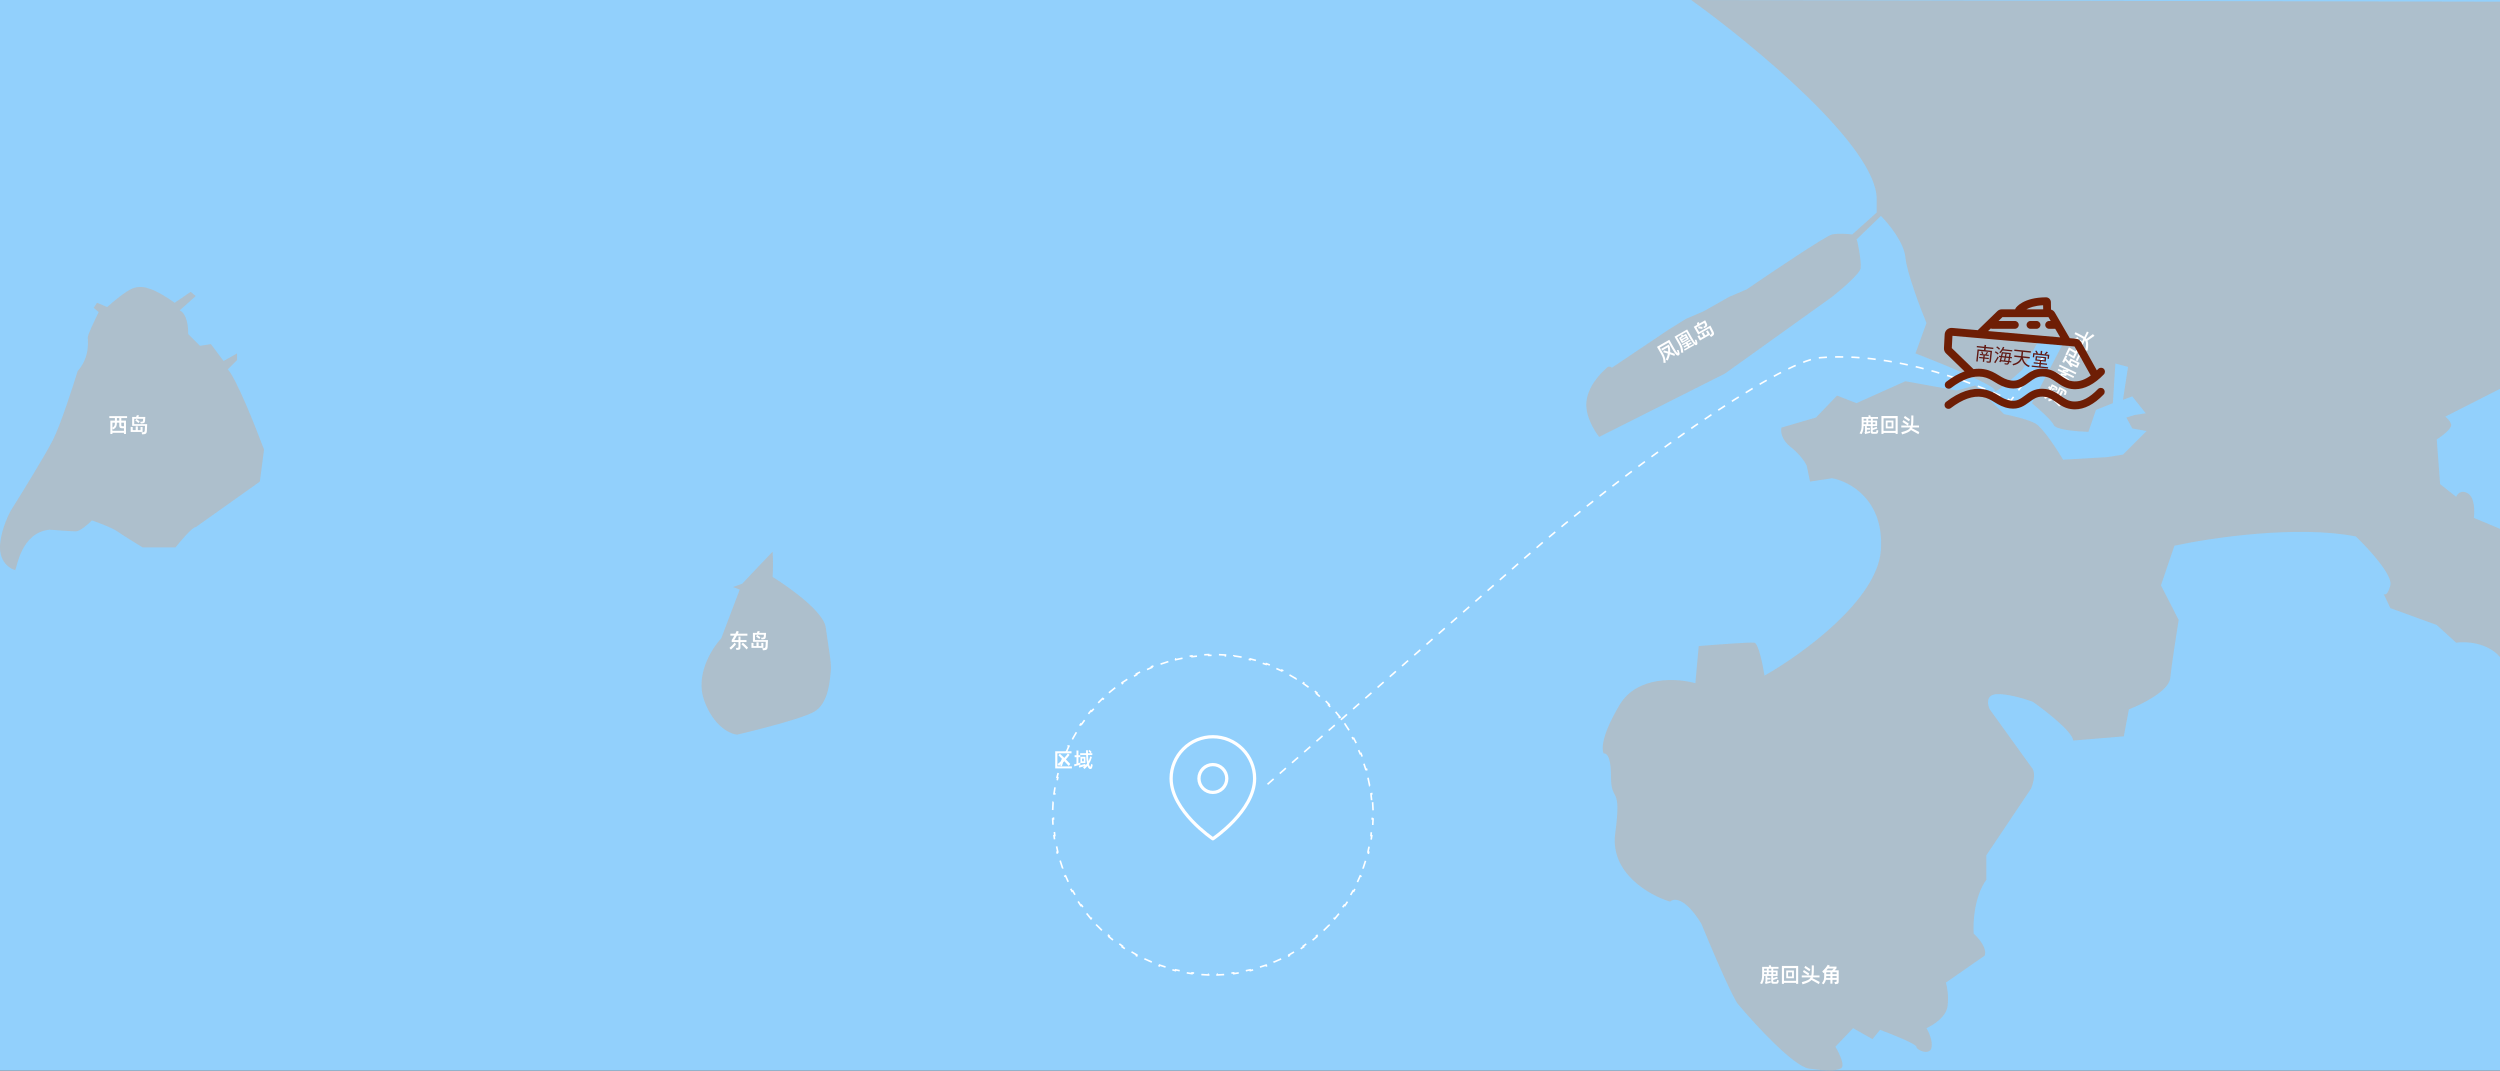 <svg width="1919" height="822" viewBox="0 0 1919 822" fill="none" xmlns="http://www.w3.org/2000/svg">
    <rect x="0" y="0" width="1919" height="822" fill="#808080" stroke="none"/>
    <style type="text/css">
        <![CDATA[
            .jh_boat {
	            animation-name: jh_road;
	            animation-duration: 16s;
	            animation-iteration-count: infinite;
	            animation-timing-function: linear;
	            offset-path: path('M1568.01 274.56L1543.47 307.535C1542.88 306.927 1466.42 268.682 1397.15 274.56C1365.29 277.263 1247.32 360.729 1169.9 428.709C1126.52 466.794 969.195 605.343 969.195 605.343');
            }

            @keyframes jh_road {
                0% {
                    offset-distance: 0%;
                    transform: scale(-1, -1)translate(-1553.82px, -287.46px);
                }

                50% {
                    offset-distance: 100%;
                    transform: scale(-1, -1)translate(-1553.82px, -287.46px);
                }

                50.01% {
                    offset-distance: 100%;
                    transform: scale(1, -1)translate(-1553.82px, -287.46px);
                }

                100% {
                    offset-distance: 0%;
                    transform: scale(1, -1)translate(-1553.82px, -287.46px);
                }
            }
        ]]>
    </style>
    <rect width="1919" height="821.745" fill="#92D0FC" />
    <path
        d="M1440.55 152.792C1440.55 112.393 1345.6 34.098 1298.12 0L1440.55 0.297L1518.89 0.46L1531.84 0.487L1919 1.295V161.209V298.463L1876.92 319.828C1878 320.475 1880.41 322.547 1881.45 325.655C1882.49 328.763 1874.54 334.719 1870.44 337.309L1873.03 371.622L1885.33 381.333C1886.2 379.175 1889.22 375.636 1894.4 378.744C1899.58 381.851 1899.58 392.556 1898.93 397.519L1919 405.936V504.344C1909.16 492.95 1892.46 492.259 1885.33 493.338L1870.44 479.742L1834.84 466.794L1829.66 455.787C1830.52 456.866 1832.76 457.082 1834.84 449.313C1836.91 441.544 1818 421.042 1808.29 411.762C1763.23 402.957 1696.72 412.841 1669.09 418.884L1658.74 449.313L1672.33 475.858C1670.6 486.648 1666.89 510.689 1665.86 520.53C1664.82 530.371 1644.28 540.6 1634.13 544.485L1630.25 565.202L1591.4 568.439C1590.89 561.706 1570.47 545.779 1560.33 538.658C1554.5 536.5 1540.77 532.313 1532.49 532.831C1524.2 533.349 1525.58 540.816 1527.31 544.485L1559.03 588.51C1564.21 593.689 1559.03 605.343 1559.03 605.343L1524.72 656.489V675.265C1515.4 688.213 1514.36 708.283 1515.01 716.7C1518.68 719.937 1525.5 727.835 1523.42 733.533L1493.64 754.25C1494.51 756.84 1495.97 764.091 1494.94 772.378C1493.9 780.665 1483.71 787.053 1478.75 789.211C1480.48 792.017 1483.67 798.923 1482.64 804.102C1481.34 810.576 1470.98 806.044 1470.98 803.455C1470.98 801.383 1452.42 793.959 1443.14 790.506L1437.32 797.628L1422.43 789.211L1408.83 803.455C1411.85 808.418 1416.86 818.734 1412.71 820.288C1407.53 822.23 1403.65 822.23 1388.76 820.288C1377.03 818.757 1348 787.303 1334.34 771.062C1334.2 770.955 1334 770.717 1333.73 770.326C1331.31 766.865 1323.44 751.418 1305.89 708.931C1293.46 688.731 1284.74 689.292 1281.93 692.098C1266.18 687.35 1235.71 670.215 1239.85 639.656C1245.03 601.458 1236.61 616.996 1236.61 596.279C1236.61 575.561 1230.79 578.798 1230.79 578.151C1230.79 577.503 1226.26 569.734 1243.09 541.247C1256.55 518.458 1287.54 520.53 1301.36 524.414L1303.95 495.928C1316.89 494.849 1343.57 492.82 1346.68 493.338C1349.78 493.856 1353.15 510.387 1354.45 518.588C1383.15 502.402 1441.2 460.449 1443.79 422.121C1446.38 383.794 1419.84 369.464 1406.24 367.09L1389.41 369.68L1386.82 357.379C1385.74 355.005 1381.77 348.833 1374.52 343.135C1367.26 337.438 1366.75 330.834 1367.39 328.245L1393.94 320.475L1410.12 303.642L1425.01 309.469L1462.57 292.636L1502.06 299.758L1516.3 295.873L1538.31 317.886C1543.93 318.965 1556.57 321.9 1562.27 325.007C1567.97 328.115 1578.89 344.862 1583.63 352.847L1617.3 350.904L1629.6 348.962L1647.73 330.834L1636.72 328.892L1632.19 320.475L1638.67 318.533L1647.08 317.238L1636.72 304.29L1629.6 306.88L1633.49 281.63L1623.77 279.04L1621.83 309.469L1608.88 314.649L1603.06 331.482C1594.86 331.266 1578.07 329.928 1576.51 326.302C1574.96 322.677 1564.64 313.57 1559.68 309.469L1582.99 264.797L1565.51 260.265L1552.56 283.572C1545 290.478 1530.16 303.383 1531.19 299.758C1532.23 296.132 1491.05 279.256 1470.33 271.271L1478.75 247.964C1473.79 235.879 1463.6 208.859 1462.57 197.465C1461.53 186.07 1449.62 171.568 1443.79 165.741C1437.62 171.705 1425.69 183.235 1425.03 183.858C1425.71 183.456 1428.9 200.737 1428.25 205.881C1427.73 210.025 1413.36 222.283 1406.24 227.894L1323.98 286.809L1227.55 335.366C1223.67 330.618 1216.28 318.404 1217.84 307.527C1219.78 293.931 1231.43 284.22 1233.38 282.277C1234.93 280.724 1236.61 281.63 1237.26 282.277L1280.64 253.143L1294.2 244.727L1307.8 238.9L1327.22 227.894L1340.85 222.067C1360.7 208.471 1401.58 181.02 1406.24 179.984C1410.9 178.948 1418.54 179.553 1421.78 179.984L1440.55 163.151V159.914V152.792Z"
        fill="#B8B8B8" fill-opacity="0.7" />
    <path
        d="M593.073 442.839C593.289 439.386 593.591 430.667 593.073 423.416L580.125 437.012L569.766 448.018L562.644 450.608L567.824 452.55L553.58 490.101C546.243 497.87 533.381 518.329 540.632 538.01C547.883 557.692 560.486 563.476 565.882 563.907C565.882 563.907 613.144 552.901 624.797 546.427C636.451 539.953 637.098 520.53 637.746 514.703C638.393 508.876 635.804 496.575 633.861 481.684C631.919 466.794 593.073 442.839 593.073 442.839Z"
        fill="#B8B8B8" fill-opacity="0.7" />
    <path
        d="M38.23 406.583C16.218 408.525 12.98 435.717 11.686 437.659C8.233 436.796 0.55 432.351 0.032 421.474C-0.486 410.597 5.427 397.087 8.448 391.692C16.865 378.312 35.122 348.703 40.82 337.309C46.517 325.914 55.711 297.6 59.595 284.867C69.306 273.861 67.364 261.56 67.364 258.97C67.364 256.898 72.975 245.158 75.781 239.547L71.896 236.31L74.486 232.426L82.255 235.663C86.571 231.778 96.498 223.491 101.678 221.419C106.857 219.348 112.036 220.556 113.979 221.419C120.194 222.973 129.949 229.404 134.049 232.426L146.35 224.009L150.235 227.246L137.933 238.252C143.631 240.842 144.624 251.417 144.408 256.38L153.472 265.444L161.888 264.15L171.6 277.098L181.958 271.271V276.451L174.837 283.572C181.052 289.788 195.986 327.166 202.676 345.078L199.439 369.68L150.235 404.641C148.163 404.123 139.013 414.784 134.696 420.179H109.447C104.483 417.158 93.65 410.468 90.024 407.878C86.398 405.288 75.565 401.188 70.601 399.461C67.796 402.267 61.408 407.878 58.3 407.878C55.193 407.878 43.625 407.015 38.23 406.583Z"
        fill="#B8B8B8" fill-opacity="0.7" />
    <path
        d="M97.559 320.912V319.408H83.927V320.912H88.199V322.864H84.727V333.12H86.295V332.224H95.159V333.136H96.695V322.864H93.111V320.912H97.559ZM91.543 322.864H89.735V320.912H91.543V322.864ZM88.199 324.416C88.199 326.4 87.991 327.168 86.295 328.32V324.416H88.199ZM86.295 330.688V328.736L87.063 329.6C89.191 328.272 89.735 327.04 89.735 324.416H91.543V326.704C91.543 328.224 92.119 328.736 93.591 328.736H95.159V330.688H86.295ZM95.159 324.416V327.184H94.119C93.287 327.184 93.111 327.008 93.111 326.192V324.416H95.159ZM103.037 325.584V321.488H109.869C109.869 321.792 109.789 322.624 109.741 322.912C109.693 323.408 109.565 323.68 108.637 323.728L107.629 323.792L108.077 325.072L109.069 324.992C110.685 324.864 111.181 324.576 111.357 322.96C111.405 322.448 111.533 320.56 111.533 320.048H106.253C106.429 319.6 106.589 319.12 106.701 318.848L105.053 318.672C104.941 319.008 104.717 319.552 104.509 320.048H101.437V326.912H111.293C111.293 327.344 111.117 329.92 111.117 330.384C111.037 331.28 110.781 331.696 109.613 331.776L108.637 331.856L109.101 333.424L110.381 333.328C112.029 333.2 112.605 332.624 112.733 330.896C112.733 330.496 112.973 325.856 112.973 325.584H103.037ZM107.213 323.488C106.445 322.848 105.421 322.032 104.733 321.568L103.821 322.736C104.509 323.2 105.597 324.112 106.365 324.752L107.213 323.488ZM109.453 327.776L107.885 327.712V330.16H105.821V327.344L104.157 327.28V330.16H101.885V327.776L100.301 327.712V331.568H109.453V327.776Z"
        fill="white" />
    <path
        d="M573.007 492.83V491.294H568.383V488.638L566.847 488.574V491.294H563.647C564.079 490.75 564.879 489.342 565.647 487.918H573.711V486.398H566.415C566.719 485.774 566.959 485.246 567.103 484.862L565.487 484.222C565.247 484.782 564.911 485.55 564.479 486.398H560.639V487.918H563.695C562.991 489.214 562.239 490.478 561.663 491.262V492.83H566.847V496.478C566.847 497.102 566.703 497.262 565.855 497.31L564.847 497.374L565.311 498.942L566.255 498.862C567.839 498.734 568.383 498.43 568.383 496.878V492.83H573.007ZM569.087 494.51C570.335 495.582 571.903 497.118 573.135 498.526L574.207 497.102C572.927 495.71 571.487 494.382 570.223 493.294L569.087 494.51ZM563.759 493.326C562.863 494.734 561.183 496.334 559.951 497.31L561.039 498.67C562.335 497.55 564.111 495.79 565.039 494.382L563.759 493.326ZM579.541 491.326V487.23H586.373C586.373 487.534 586.293 488.366 586.245 488.654C586.197 489.15 586.069 489.422 585.141 489.47L584.133 489.534L584.581 490.814L585.573 490.734C587.189 490.606 587.685 490.318 587.861 488.702C587.909 488.19 588.037 486.302 588.037 485.79H582.757C582.933 485.342 583.093 484.862 583.205 484.59L581.557 484.414C581.445 484.75 581.221 485.294 581.013 485.79H577.941V492.654H587.797C587.797 493.086 587.621 495.662 587.621 496.126C587.541 497.022 587.285 497.438 586.117 497.518L585.141 497.598L585.605 499.166L586.885 499.07C588.533 498.942 589.109 498.366 589.237 496.638C589.237 496.238 589.477 491.598 589.477 491.326H579.541ZM583.717 489.23C582.949 488.59 581.925 487.774 581.237 487.31L580.325 488.478C581.013 488.942 582.101 489.854 582.869 490.494L583.717 489.23ZM585.957 493.518L584.389 493.454V495.902H582.325V493.086L580.661 493.022V495.902H578.389V493.518L576.805 493.454V497.31H585.957V493.518Z"
        fill="white" />
    <path
        d="M1287.15 268.658C1287.31 269.029 1287.5 269.513 1287.61 269.944C1287.8 270.628 1287.85 270.805 1287.72 270.876C1287.57 270.964 1287.39 270.773 1286.88 270.121C1286.41 269.452 1285.77 268.563 1284.71 266.703L1281.35 260.828L1271.89 266.24L1275.19 272.017C1276.72 274.683 1276.87 276.13 1276.89 278.494L1278.56 278.514C1278.54 275.635 1277.75 273.286 1276.57 271.23L1274.04 266.814L1280.78 262.96L1283.41 267.557C1284.68 269.779 1285.78 271.322 1286.56 272.203C1287.25 272.917 1288.07 273.093 1288.61 272.783C1289.24 272.425 1289.35 271.731 1289.21 270.987C1289.03 270.129 1288.79 269.49 1288.55 268.723L1287.15 268.658ZM1280.89 264.516L1275.17 267.79L1275.9 269.068L1280.25 266.58C1280.42 267.682 1280.52 268.729 1280.46 269.873C1279.22 269.49 1278.05 269.183 1277.1 268.936L1276.74 270.375C1277.77 270.654 1279.02 271.028 1280.28 271.409C1280.05 272.798 1279.56 274.259 1278.65 276.03L1280.17 276.711C1281.02 274.951 1281.56 273.408 1281.83 271.924C1283.2 272.377 1284.44 272.809 1285.39 273.208L1285.63 271.596C1284.7 271.239 1283.43 270.809 1282.04 270.35C1282.14 268.889 1281.99 267.429 1281.63 265.794L1280.89 264.516ZM1300.85 260.784C1301.03 261.254 1301.17 261.633 1301.3 262.091C1301.46 262.663 1301.51 262.839 1301.38 262.911C1301.22 263.006 1301.07 262.871 1300.7 262.397C1300.23 261.786 1299.52 260.679 1298.38 258.694L1295.05 252.875L1285.36 258.422L1288.51 263.921C1289.86 266.296 1290.35 267.988 1290.42 270.679L1292.06 270.716C1292 267.874 1291.17 265.491 1290.21 263.811L1287.36 258.825L1294.43 254.78L1297.51 260.169C1298.85 262.502 1299.9 263.854 1300.54 264.37C1301.26 264.975 1301.94 265.066 1302.31 264.851C1302.91 264.51 1303.1 263.811 1302.8 262.652C1302.64 262.081 1302.44 261.475 1302.2 260.823L1300.85 260.784ZM1290.43 257.327C1290.51 257.631 1290.54 257.98 1290.58 258.307L1288.76 259.348L1291.08 263.389L1296.49 260.29L1294.18 256.249L1291.86 257.576L1291.75 256.866L1290.43 257.327ZM1293.9 258.53L1290.86 260.27L1290.46 259.576L1293.5 257.835L1293.9 258.53ZM1291.76 261.839L1291.37 261.159L1294.41 259.418L1294.8 260.099L1291.76 261.839ZM1296.43 264.823L1298.63 263.567L1298.05 262.568L1295.86 263.823L1295.38 262.99L1297.79 261.615L1297.24 260.657L1291.04 264.201L1291.59 265.159L1294.12 263.713L1294.6 264.546L1292.28 265.873L1292.85 266.873L1295.17 265.546L1295.66 266.407L1292.61 268.155L1293.19 269.169L1300.46 265.005L1299.88 263.991L1296.93 265.684L1296.43 264.823ZM1304.26 254.849L1302.23 251.294L1308.16 247.901C1308.31 248.164 1308.65 248.926 1308.75 249.2C1308.96 249.654 1308.98 249.954 1308.2 250.457L1307.36 251.013L1308.38 251.901L1309.2 251.339C1310.54 250.425 1310.83 249.929 1310.18 248.439C1309.97 247.971 1309.14 246.269 1308.89 245.824L1304.3 248.447C1304.23 247.97 1304.14 247.474 1304.1 247.183L1302.58 247.848C1302.65 248.196 1302.73 248.779 1302.79 249.313L1300.12 250.839L1303.53 256.796L1312.09 251.901C1312.3 252.276 1313.43 254.599 1313.66 255.002C1314.04 255.819 1314.02 256.308 1313.05 256.957L1312.24 257.511L1313.42 258.642L1314.48 257.923C1315.85 256.993 1316.06 256.207 1315.32 254.644C1315.12 254.297 1313.02 250.15 1312.89 249.914L1304.26 254.849ZM1306.85 250.956C1305.86 250.782 1304.57 250.582 1303.74 250.521L1303.53 251.988C1304.36 252.049 1305.75 252.3 1306.74 252.474L1306.85 250.956ZM1310.92 253.565L1309.53 254.288L1310.74 256.413L1308.95 257.438L1307.55 254.994L1306.08 255.765L1307.51 258.264L1305.54 259.393L1304.35 257.324L1302.94 258.055L1304.86 261.402L1312.8 256.856L1310.92 253.565Z"
        fill="white" />
    <path
        d="M1364.48 749.146V744.986H1361.15V743.594H1365.17V742.186H1359.6C1359.46 741.69 1359.3 741.21 1359.17 740.842L1357.68 741.098L1358.03 742.186H1352.62V747.994C1352.62 751.498 1352.21 752.618 1351.01 754.762L1352.58 755.338C1353.68 753.29 1354.06 751.738 1354.11 749.146H1364.48ZM1356.21 743.594V744.986H1354.11V743.594H1356.21ZM1359.68 744.986H1357.68V743.594H1359.68V744.986ZM1356.21 747.754H1354.11V746.298H1356.21V747.754ZM1357.68 746.298H1359.68V747.754H1357.68V746.298ZM1363.12 746.298V747.754H1361.15V746.298H1363.12ZM1364.06 752.09C1364.05 752.426 1364.02 752.746 1363.97 752.986C1363.84 753.53 1363.74 753.642 1363.14 753.69C1362.64 753.738 1362.16 753.738 1361.68 753.69C1361.15 753.642 1361.09 753.546 1361.09 752.986V752.218C1362.16 751.914 1363.73 751.418 1364.66 751.034L1364.16 749.69C1363.34 750.026 1362.13 750.474 1361.09 750.81V749.258L1359.6 749.194V753.514C1359.6 754.65 1360.05 755.066 1361.09 755.13C1361.86 755.178 1362.62 755.178 1363.39 755.13C1364.69 755.05 1364.94 754.874 1365.23 753.61C1365.31 753.242 1365.36 752.922 1365.41 752.602L1364.06 752.09ZM1356.62 751.914H1359.04V750.586H1356.62V749.274L1355.2 749.21V753.354C1355.2 753.594 1355.18 753.818 1354.82 754.058L1355.3 755.354C1355.6 755.226 1355.82 755.146 1356.08 755.066L1359.17 754.33L1359.12 752.97C1358.7 753.098 1357.07 753.498 1356.62 753.594V751.914ZM1367.78 741.466V755.226H1369.38V754.426H1378.66V755.226H1380.28V741.466H1367.78ZM1369.4 752.842L1369.43 743.162H1378.66V752.842H1369.4ZM1371.11 744.906V750.938H1377V744.906H1371.11ZM1375.57 749.514H1372.52V746.346H1375.57V749.514ZM1396.84 753.754C1395.13 752.81 1393.32 751.882 1391.36 750.906C1391.47 750.698 1391.53 750.49 1391.61 750.25H1396.65V748.746H1391.98C1392.16 747.85 1392.22 746.874 1392.27 745.722C1392.32 744.954 1392.33 742.01 1392.33 741.066L1390.73 741.002C1390.73 741.882 1390.67 744.73 1390.67 745.498C1390.62 746.826 1390.57 747.85 1390.38 748.746H1388.04L1388.78 747.258C1387.63 746.458 1386.01 745.434 1384.68 744.586L1383.9 745.994C1385.1 746.762 1387 747.978 1388.03 748.746H1383.02V750.25H1389.87C1388.97 752.042 1387 752.842 1383.05 753.898L1383.64 755.578C1387.2 754.554 1389.24 753.642 1390.51 752.218C1392.56 753.29 1394.41 754.33 1396.2 755.418L1396.84 753.754ZM1389.69 744.042C1388.36 743.05 1387.45 742.49 1385.82 741.418L1384.99 742.81C1386.4 743.706 1387.79 744.666 1388.96 745.546L1389.69 744.042ZM1408.27 744.842C1408.91 744.074 1409.63 743.322 1409.71 743.322V741.978H1404.08C1404.26 741.722 1404.39 741.466 1404.53 741.194L1402.99 740.57C1402.02 742.298 1400.39 744.25 1398.72 745.61L1399.71 746.954C1399.89 746.81 1400.07 746.682 1400.24 746.506V749.146C1400.24 751.85 1399.92 752.842 1398.43 754.762L1399.84 755.546C1400.75 754.282 1401.28 753.338 1401.59 752.122H1405.01V755.05H1406.59V752.122H1409.79V752.97C1409.79 753.53 1409.67 753.69 1408.91 753.738L1408.1 753.786L1408.61 755.434L1409.63 755.338C1410.96 755.21 1411.38 754.81 1411.38 753.386V744.842H1408.27ZM1407.57 743.45C1407.14 743.85 1406.63 744.41 1406.24 744.842H1401.95C1402.35 744.394 1402.72 743.946 1403.09 743.45H1407.57ZM1405.01 747.738H1401.83V746.314H1405.01V747.738ZM1409.79 747.738H1406.59V746.314H1409.79V747.738ZM1401.79 750.634C1401.81 750.298 1401.83 749.946 1401.83 749.562V749.226H1405.01V750.634H1401.79ZM1406.59 750.634V749.226H1409.79V750.634H1406.59Z"
        fill="white" />
    <path
        d="M1440.88 327.024V322.864H1437.55V321.472H1441.56V320.064H1436C1435.85 319.568 1435.69 319.088 1435.56 318.72L1434.08 318.976L1434.43 320.064H1429.02V325.872C1429.02 329.376 1428.6 330.496 1427.4 332.64L1428.97 333.216C1430.08 331.168 1430.46 329.616 1430.51 327.024H1440.88ZM1432.6 321.472V322.864H1430.51V321.472H1432.6ZM1436.08 322.864H1434.08V321.472H1436.08V322.864ZM1432.6 325.632H1430.51V324.176H1432.6V325.632ZM1434.08 324.176H1436.08V325.632H1434.08V324.176ZM1439.52 324.176V325.632H1437.55V324.176H1439.52ZM1440.46 329.968C1440.44 330.304 1440.41 330.624 1440.36 330.864C1440.24 331.408 1440.14 331.52 1439.53 331.568C1439.04 331.616 1438.56 331.616 1438.08 331.568C1437.55 331.52 1437.48 331.424 1437.48 330.864V330.096C1438.56 329.792 1440.12 329.296 1441.05 328.912L1440.56 327.568C1439.74 327.904 1438.52 328.352 1437.48 328.688V327.136L1436 327.072V331.392C1436 332.528 1436.44 332.944 1437.48 333.008C1438.25 333.056 1439.02 333.056 1439.79 333.008C1441.08 332.928 1441.34 332.752 1441.63 331.488C1441.71 331.12 1441.76 330.8 1441.8 330.48L1440.46 329.968ZM1433.02 329.792H1435.44V328.464H1433.02V327.152L1431.6 327.088V331.232C1431.6 331.472 1431.58 331.696 1431.21 331.936L1431.69 333.232C1432 333.104 1432.22 333.024 1432.48 332.944L1435.56 332.208L1435.52 330.848C1435.1 330.976 1433.47 331.376 1433.02 331.472V329.792ZM1444.18 319.344V333.104H1445.78V332.304H1455.06V333.104H1456.67V319.344H1444.18ZM1445.79 330.72L1445.83 321.04H1455.06V330.72H1445.79ZM1447.51 322.784V328.816H1453.39V322.784H1447.51ZM1451.97 327.392H1448.91V324.224H1451.97V327.392ZM1473.24 331.632C1471.53 330.688 1469.72 329.76 1467.75 328.784C1467.86 328.576 1467.93 328.368 1468.01 328.128H1473.05V326.624H1468.38C1468.55 325.728 1468.62 324.752 1468.66 323.6C1468.71 322.832 1468.73 319.888 1468.73 318.944L1467.13 318.88C1467.13 319.76 1467.06 322.608 1467.06 323.376C1467.02 324.704 1466.97 325.728 1466.78 326.624H1464.44L1465.18 325.136C1464.02 324.336 1462.41 323.312 1461.08 322.464L1460.3 323.872C1461.5 324.64 1463.4 325.856 1464.42 326.624H1459.42V328.128H1466.26C1465.37 329.92 1463.4 330.72 1459.45 331.776L1460.04 333.456C1463.59 332.432 1465.64 331.52 1466.9 330.096C1468.95 331.168 1470.81 332.208 1472.6 333.296L1473.24 331.632ZM1466.09 321.92C1464.76 320.928 1463.85 320.368 1462.22 319.296L1461.38 320.688C1462.79 321.584 1464.18 322.544 1465.35 323.424L1466.09 321.92Z"
        fill="white" />
    <path
        d="M1578.74 301.431L1574.32 299.29L1575.57 296.698C1575.8 296.81 1577.23 297.572 1577.51 297.761C1578 298.049 1578.07 298.191 1577.83 298.802L1577.56 299.435L1578.89 299.583L1579.17 298.828C1579.57 297.707 1579.45 297.222 1578.3 296.614C1577.72 296.335 1575.47 295.154 1575.03 294.888L1573.9 297.22L1572.91 296.331L1572.12 297.637C1572.42 297.855 1572.85 298.243 1573.24 298.588L1572.59 299.928L1579.39 303.219L1581.49 298.87L1584.09 300.304C1584.8 300.703 1584.94 300.966 1584.56 301.866L1584.11 302.966L1585.62 303.198L1586.01 302.162C1586.62 300.501 1586.46 299.96 1584.98 299.155L1580.92 296.938L1578.74 301.431ZM1571.63 303.589C1570.85 303.921 1569.81 304.5 1569.05 304.917L1569.76 306.168C1570.41 305.823 1571.65 305.271 1572.57 304.951L1571.63 303.589ZM1579.63 303.781C1579.61 303.968 1579.56 304.333 1579.47 304.843L1573.71 302.053L1574.12 301.203L1572.77 300.548L1571.38 303.414L1572.73 304.069L1573.12 303.277L1579.24 306.241C1579.12 306.965 1578.99 307.597 1578.95 307.79L1580.47 308.136C1580.56 307.577 1580.94 304.702 1581.07 304.142L1580.23 303.931L1579.63 303.781ZM1575.09 299.381C1575.8 299.243 1576.59 299.147 1577.4 299.058L1577 297.868C1576.23 297.942 1575.46 298.102 1574.86 298.289L1575.09 299.381ZM1575.18 305.555C1574.32 305.795 1572.88 306.414 1572.07 306.825L1572.69 308.12C1573.45 307.76 1575.13 307.238 1576.09 306.903L1575.18 305.555ZM1576.8 307.266L1576.34 307.752C1577.54 308.71 1579.49 310.61 1580.61 312.006L1581.76 310.982C1580.57 309.695 1578.5 307.767 1577.33 306.687L1576.8 307.266ZM1582.28 299.841L1580.47 303.585L1581.82 304.24L1583.64 300.496L1582.28 299.841ZM1580.39 281.103L1586.81 284.214C1585.68 283.949 1584.41 283.743 1583.41 283.634L1583.29 284.623L1580.05 283.054L1579.38 284.279L1585.14 287.069C1584.05 286.825 1582.9 286.639 1582 286.543L1581.88 287.568L1578.21 285.79L1577.54 287.015L1581.2 288.786L1580.47 289.675C1581.59 290.413 1583.16 291.724 1584.16 292.691L1585.12 291.749C1584.3 290.944 1583.21 290.027 1582.21 289.274C1586.27 291.241 1587.71 292.417 1588.97 294.928L1590.38 294.03C1588.86 291.408 1587.31 290.197 1582.56 287.896L1582.44 287.84C1583.63 288.04 1585.03 288.365 1586.16 288.68L1586.24 287.599L1591.51 290.151L1592.12 288.898L1583.99 284.965C1585.15 285.187 1586.47 285.506 1587.57 285.771L1587.66 284.625L1593.23 287.324L1593.84 286.071L1581.05 279.879L1580.39 281.103ZM1578.9 289.058C1578.12 289.39 1576.67 290.11 1575.82 290.622L1576.55 291.9C1577.32 291.476 1578.84 290.769 1579.74 290.493L1578.9 289.058ZM1581.81 291.354C1580.93 291.695 1579.62 292.391 1578.82 292.823L1579.52 294.138C1580.25 293.728 1581.7 293.08 1582.68 292.703L1581.81 291.354ZM1583.1 293.685C1583.92 294.369 1586.74 296.909 1587.57 297.736L1588.56 296.65C1587.75 295.83 1584.82 293.291 1584.04 292.614L1583.1 293.685ZM1593.23 269.643L1588.13 266.588L1585.42 272.19L1586.81 272.866L1588.79 268.776L1592.55 271.04L1591.46 273.287L1588.26 271.345L1587.53 272.628L1592.13 275.404L1594.57 270.349C1594.91 270.51 1597.25 271.875 1597.61 272.05C1598.51 272.539 1598.51 272.861 1598.08 273.933L1597.58 275.184L1599.15 275.429L1599.66 274.163C1600.35 272.437 1600.3 271.844 1598.61 270.828C1598.26 270.66 1594.24 268.428 1593.9 268.261L1593.23 269.643ZM1586.83 273.46L1585.42 272.776L1582.98 277.802L1584.39 278.486L1585.26 276.7C1586.79 278.012 1588.35 279.852 1589.37 281.679L1590.95 281.537C1590.7 281.075 1590.45 280.656 1590.18 280.237L1594.58 282.371L1596.41 278.598L1589.31 275.16L1588.17 277.522C1587.48 276.743 1586.77 276.044 1585.94 275.303L1586.83 273.46ZM1594.47 279.188L1593.85 280.47L1589.49 278.357L1590.11 277.075L1594.47 279.188ZM1595.65 271.724L1593.29 276.591L1594.66 277.254L1597.02 272.386L1595.65 271.724ZM1606.52 256.482C1604.92 257.611 1603.3 258.834 1601.56 260.18C1601.42 259.988 1601.26 259.84 1601.08 259.663L1603.28 255.127L1601.93 254.472L1599.89 258.677C1599.16 258.128 1598.31 257.645 1597.29 257.099C1596.62 256.721 1593.98 255.424 1593.13 255.012L1592.38 256.425C1593.17 256.808 1595.7 258.107 1596.39 258.442C1597.57 259.064 1598.47 259.553 1599.19 260.117L1598.17 262.219L1597.16 260.908C1595.93 261.596 1594.31 262.604 1592.97 263.43L1593.89 264.749C1595.11 264.004 1597.03 262.82 1598.17 262.234L1595.98 266.741L1597.34 267.396L1600.32 261.233C1601.55 262.821 1601.41 264.94 1600.64 268.958L1602.41 269.157C1603.03 265.514 1603.1 263.273 1602.37 261.515C1604.23 260.139 1605.98 258.922 1607.74 257.783L1606.52 256.482ZM1594.66 258.686C1593.19 259.448 1592.29 260.025 1590.61 261.027L1591.5 262.382C1592.92 261.506 1594.39 260.671 1595.69 260.004L1594.66 258.686Z"
        fill="white" />
    <path
        d="M1053.63 615.752C1053.8 617.881 1053.91 620.026 1053.97 622.184L1053.34 622.2C1053.37 623.268 1053.38 624.339 1053.38 625.413C1053.38 626.488 1053.37 627.559 1053.34 628.626L1053.97 628.643C1053.91 630.801 1053.8 632.945 1053.63 635.074L1053.01 635.026C1052.85 637.166 1052.62 639.291 1052.35 641.399L1052.97 641.479C1052.69 643.618 1052.36 645.739 1051.97 647.841L1051.35 647.728C1050.97 649.837 1050.52 651.927 1050.03 653.997L1050.64 654.142C1050.13 656.237 1049.58 658.311 1048.97 660.363L1048.37 660.186C1047.77 662.24 1047.11 664.272 1046.39 666.28L1046.98 666.488C1046.26 668.517 1045.49 670.522 1044.67 672.5L1044.1 672.261C1043.28 674.238 1042.41 676.189 1041.49 678.113L1042.05 678.382C1041.12 680.323 1040.15 682.235 1039.12 684.118L1038.57 683.82C1037.55 685.699 1036.48 687.549 1035.37 689.367L1035.9 689.694C1034.77 691.525 1033.6 693.326 1032.38 695.092L1031.87 694.738C1030.66 696.499 1029.4 698.227 1028.1 699.92L1028.59 700.3C1027.29 702.004 1025.93 703.672 1024.54 705.303L1024.06 704.897C1022.67 706.522 1021.24 708.109 1019.77 709.658L1020.23 710.088C1018.75 711.645 1017.23 713.164 1015.67 714.642L1015.24 714.189C1013.69 715.66 1012.11 717.09 1010.48 718.479L1010.89 718.954C1009.26 720.348 1007.59 721.701 1005.88 723.01L1005.5 722.515C1003.81 723.815 1002.08 725.073 1000.32 726.285L1000.68 726.8C998.91 728.016 997.11 729.188 995.278 730.313L994.951 729.781C993.133 730.897 991.283 731.967 989.404 732.99L989.703 733.539C987.82 734.563 985.907 735.54 983.966 736.467L983.697 735.904C981.774 736.823 979.823 737.693 977.845 738.513L978.085 739.09C976.106 739.91 974.102 740.68 972.073 741.399L971.864 740.81C969.857 741.521 967.825 742.181 965.771 742.789L965.948 743.388C963.896 743.995 961.821 744.55 959.726 745.051L959.581 744.444C957.511 744.939 955.422 745.381 953.313 745.77L953.426 746.384C951.323 746.771 949.202 747.105 947.064 747.384L946.983 746.765C944.875 747.04 942.75 747.261 940.61 747.427L940.658 748.05C938.529 748.216 936.385 748.327 934.227 748.382L934.211 747.758C933.143 747.785 932.072 747.799 930.998 747.799C929.923 747.799 928.852 747.785 927.784 747.758L927.768 748.382C925.61 748.327 923.466 748.216 921.337 748.05L921.385 747.427C919.245 747.261 917.12 747.04 915.012 746.765L914.931 747.384C912.793 747.105 910.672 746.771 908.569 746.384L908.683 745.77C906.574 745.381 904.484 744.939 902.414 744.444L902.269 745.051C900.174 744.55 898.099 743.995 896.047 743.388L896.225 742.789C894.17 742.181 892.139 741.521 890.131 740.81L889.922 741.399C887.893 740.68 885.889 739.91 883.911 739.09L884.15 738.513C882.173 737.693 880.221 736.823 878.298 735.904L878.029 736.467C876.088 735.54 874.175 734.563 872.293 733.539L872.591 732.99C870.712 731.967 868.862 730.897 867.044 729.781L866.717 730.313C864.885 729.188 863.085 728.016 861.318 726.8L861.673 726.285C859.912 725.073 858.184 723.815 856.491 722.515L856.111 723.01C854.407 721.701 852.739 720.348 851.108 718.954L851.513 718.479C849.889 717.09 848.302 715.66 846.753 714.189L846.323 714.642C844.765 713.164 843.247 711.645 841.768 710.088L842.221 709.658C840.751 708.109 839.321 706.522 837.932 704.897L837.457 705.303C836.063 703.672 834.71 702.004 833.401 700.3L833.896 699.92C832.595 698.227 831.338 696.499 830.125 694.738L829.611 695.092C828.394 693.326 827.223 691.525 826.098 689.694L826.63 689.367C825.514 687.549 824.443 685.699 823.421 683.82L822.872 684.118C821.848 682.235 820.871 680.323 819.944 678.382L820.507 678.113C819.588 676.189 818.718 674.238 817.898 672.261L817.321 672.5C816.501 670.522 815.73 668.517 815.012 666.488L815.601 666.28C814.89 664.272 814.229 662.24 813.622 660.186L813.023 660.363C812.416 658.311 811.861 656.237 811.36 654.142L811.967 653.997C811.472 651.927 811.029 649.837 810.641 647.728L810.027 647.841C809.639 645.739 809.305 643.618 809.027 641.479L809.646 641.399C809.371 639.291 809.15 637.166 808.983 635.026L808.361 635.074C808.195 632.945 808.084 630.801 808.028 628.643L808.653 628.626C808.625 627.559 808.611 626.488 808.611 625.413C808.611 624.339 808.625 623.268 808.653 622.2L808.028 622.184C808.084 620.026 808.195 617.881 808.361 615.752L808.983 615.801C809.15 613.66 809.371 611.536 809.646 609.428L809.027 609.347C809.305 607.208 809.639 605.087 810.027 602.985L810.641 603.098C811.029 600.989 811.472 598.899 811.967 596.83L811.36 596.684C811.861 594.589 812.416 592.515 813.023 590.463L813.622 590.64C814.229 588.586 814.89 586.554 815.601 584.546L815.012 584.338C815.73 582.309 816.501 580.304 817.321 578.326L817.898 578.565C818.718 576.588 819.588 574.637 820.507 572.714L819.944 572.444C820.871 570.504 821.848 568.591 822.872 566.708L823.421 567.007C824.443 565.127 825.514 563.278 826.63 561.46L826.098 561.133C827.223 559.301 828.394 557.501 829.611 555.734L830.125 556.088C831.338 554.327 832.595 552.599 833.896 550.907L833.401 550.526C834.71 548.823 836.063 547.154 837.457 545.523L837.932 545.929C839.321 544.305 840.751 542.717 842.221 541.168L841.768 540.738C843.247 539.181 844.765 537.662 846.323 536.184L846.753 536.637C848.302 535.166 849.889 533.736 851.513 532.348L851.108 531.873C852.739 530.478 854.407 529.125 856.111 527.816L856.491 528.312C858.184 527.011 859.912 525.753 861.673 524.541L861.318 524.026C863.085 522.81 864.885 521.638 866.717 520.513L867.044 521.046C868.862 519.929 870.712 518.859 872.591 517.836L872.293 517.288C874.175 516.263 876.088 515.286 878.029 514.359L878.298 514.923C880.221 514.004 882.173 513.133 884.15 512.313L883.911 511.736C885.889 510.916 887.893 510.146 889.922 509.427L890.131 510.016C892.139 509.305 894.17 508.645 896.225 508.037L896.047 507.438C898.099 506.831 900.174 506.276 902.269 505.775L902.414 506.383C904.484 505.888 906.574 505.445 908.683 505.056L908.569 504.442C910.672 504.055 912.793 503.721 914.931 503.442L915.012 504.061C917.12 503.787 919.245 503.565 921.385 503.399L921.337 502.776C923.466 502.611 925.61 502.5 927.768 502.444L927.784 503.068C928.852 503.041 929.923 503.027 930.998 503.027C932.072 503.027 933.143 503.041 934.211 503.068L934.227 502.444C936.385 502.5 938.529 502.611 940.658 502.776L940.61 503.399C942.75 503.565 944.875 503.787 946.983 504.061L947.064 503.442C949.202 503.721 951.323 504.055 953.426 504.442L953.313 505.056C955.422 505.445 957.511 505.888 959.581 506.383L959.726 505.775C961.822 506.276 963.896 506.831 965.948 507.438L965.771 508.037C967.825 508.645 969.857 509.305 971.864 510.016L972.073 509.427C974.102 510.146 976.106 510.916 978.085 511.736L977.845 512.313C979.823 513.133 981.774 514.004 983.697 514.923L983.966 514.359C985.907 515.286 987.82 516.263 989.703 517.288L989.404 517.836C991.283 518.859 993.133 519.929 994.951 521.046L995.278 520.513C997.11 521.638 998.91 522.81 1000.68 524.026L1000.32 524.541C1002.08 525.753 1003.81 527.011 1005.5 528.312L1005.88 527.816C1007.59 529.125 1009.26 530.478 1010.89 531.873L1010.48 532.348C1012.11 533.736 1013.69 535.166 1015.24 536.637L1015.67 536.184C1017.23 537.662 1018.75 539.181 1020.23 540.738L1019.77 541.168C1021.24 542.717 1022.67 544.305 1024.06 545.929L1024.54 545.523C1025.93 547.154 1027.29 548.823 1028.59 550.526L1028.1 550.907C1029.4 552.599 1030.66 554.327 1031.87 556.088L1032.38 555.734C1033.6 557.501 1034.77 559.301 1035.9 561.133L1035.37 561.46C1036.48 563.278 1037.55 565.127 1038.57 567.007L1039.12 566.708C1040.15 568.591 1041.12 570.504 1042.05 572.444L1041.49 572.714C1042.41 574.637 1043.28 576.588 1044.1 578.565L1044.67 578.326C1045.49 580.304 1046.26 582.309 1046.98 584.338L1046.39 584.546C1047.11 586.554 1047.77 588.586 1048.37 590.64L1048.97 590.463C1049.58 592.515 1050.13 594.589 1050.64 596.684L1050.03 596.83C1050.52 598.899 1050.97 600.989 1051.35 603.098L1051.97 602.985C1052.36 605.087 1052.69 607.208 1052.97 609.347L1052.35 609.428C1052.62 611.536 1052.85 613.66 1053.01 615.801L1053.63 615.752Z"
        stroke="white" stroke-width="1.249" stroke-dasharray="6.25 6.25" />
    <path
        d="M963.045 597.575C963.045 622.501 930.998 643.866 930.998 643.866C930.998 643.866 898.95 622.501 898.95 597.575C898.95 589.075 902.327 580.924 908.337 574.914C914.347 568.904 922.498 565.527 930.998 565.527C939.497 565.527 947.649 568.904 953.659 574.914C959.669 580.924 963.045 589.075 963.045 597.575Z"
        stroke="white" stroke-width="2.499" stroke-linecap="round" stroke-linejoin="round" />
    <path
        d="M930.998 608.257C936.897 608.257 941.68 603.474 941.68 597.574C941.68 591.674 936.897 586.892 930.998 586.892C925.098 586.892 920.315 591.674 920.315 597.574C920.315 603.474 925.098 608.257 930.998 608.257Z"
        stroke="white" stroke-width="2.499" stroke-linecap="round" stroke-linejoin="round" />
    <path
        d="M811.651 588.291V578.275H822.483V576.691H809.987V589.843H822.787V588.291H811.651ZM812.819 587.955C814.227 586.883 815.603 585.619 816.931 584.275C818.211 585.603 819.443 586.931 820.387 587.971L821.555 586.419C820.643 585.443 819.443 584.211 818.179 582.947C819.251 581.779 820.195 580.579 821.043 579.411L819.699 578.371C818.883 579.507 817.971 580.643 816.963 581.763C815.683 580.483 814.435 579.331 813.539 578.515L812.419 579.731C813.251 580.515 814.467 581.715 815.747 583.043C814.467 584.323 813.123 585.507 811.779 586.515L812.819 587.955ZM837.497 586.403L837.353 587.411C837.225 588.227 837.129 588.515 836.921 588.515C836.729 588.515 836.489 588.339 836.233 587.683C836.089 587.315 835.961 586.899 835.849 586.435C836.809 584.899 837.593 583.155 838.169 581.043L836.873 580.595C836.441 582.131 836.009 583.347 835.481 584.387C835.305 583.043 835.209 581.507 835.161 579.603H838.457V578.163H837.209L837.945 577.203C837.369 576.579 836.905 576.131 836.281 575.571L835.449 576.499C836.009 577.059 836.521 577.603 837.033 578.163H835.129L835.097 575.923L833.641 575.875L833.673 578.163H829.145V579.603H833.721C833.817 582.211 834.041 584.387 834.377 586.163C834.025 586.611 833.657 587.027 833.257 587.411L833.081 586.403C832.441 586.595 828.697 587.539 828.073 587.667L828.409 589.203C828.841 589.075 831.209 588.483 832.521 588.099C832.153 588.403 831.785 588.723 831.353 589.043L832.409 590.307C833.289 589.603 834.089 588.803 834.809 587.907C834.889 588.163 834.953 588.387 835.065 588.627C835.561 589.843 836.249 590.307 836.969 590.307C837.737 590.307 838.233 589.939 838.537 588.307C838.665 587.475 838.729 587.251 838.729 586.963L837.497 586.403ZM829.193 585.363L827.801 585.795V581.203H829.193V579.699H827.801V576.131L826.313 576.067V579.699H824.873V581.203H826.313V586.243C825.673 586.435 825.033 586.611 824.409 586.787L824.729 588.275C826.329 587.811 827.977 587.299 829.385 586.867L829.193 585.363ZM833.177 580.899H829.337V585.715H833.177V580.899ZM831.945 584.339H830.601V582.291H831.945V584.339Z"
        fill="white" />
    <path
        d="M1568.01 274.56L1543.47 307.535C1542.88 306.927 1466.42 268.682 1397.15 274.56C1365.29 277.263 1247.32 360.729 1169.9 428.709C1126.52 466.794 969.195 605.343 969.195 605.343"
        stroke="white" stroke-width="1.249" stroke-dasharray="6.25 6.25" />
    <g class="jh_boat">
        <path
            d="M1610.4 298.643C1604.11 305.191 1598.04 308.423 1592.08 308.193C1587.78 308.039 1585.03 306.109 1581.85 303.874C1578.31 301.383 1574.29 298.558 1567.95 298.418C1561.52 298.248 1557.62 301.189 1554.15 303.759C1550.81 306.232 1548.16 308.183 1543.52 307.525C1539.67 306.976 1537.1 305.408 1534.13 303.594C1531.08 301.737 1527.63 299.633 1522.64 298.807C1513.81 297.349 1504.09 300.595 1493.8 308.462C1492.47 309.47 1492.22 311.358 1493.23 312.679C1494.24 313.999 1496.13 314.252 1497.45 313.244C1506.37 306.424 1514.51 303.563 1521.66 304.744C1525.5 305.378 1528.17 307.006 1530.99 308.731C1534.08 310.618 1537.59 312.758 1542.67 313.481C1549.75 314.492 1553.99 311.36 1557.73 308.597C1560.82 306.312 1563.49 304.37 1567.82 304.434C1572.33 304.533 1575.14 306.51 1578.4 308.799C1581.86 311.231 1585.78 313.987 1591.86 314.207C1592.12 314.217 1592.38 314.22 1592.64 314.22C1600.03 314.22 1607.46 310.385 1614.74 302.812C1615.89 301.614 1615.85 299.71 1614.65 298.558C1613.46 297.41 1611.55 297.447 1610.4 298.643V298.643Z"
            fill="#6E1E05" />
        <path
            d="M1508 285.067C1503.48 286.717 1498.8 289.34 1493.99 293.015C1492.67 294.022 1492.42 295.91 1493.42 297.232C1494.44 298.552 1496.32 298.805 1497.64 297.796C1506.57 290.976 1514.72 288.114 1521.86 289.297C1525.7 289.932 1528.36 291.559 1531.19 293.283C1534.28 295.171 1537.78 297.311 1542.87 298.034C1549.96 299.049 1554.19 295.913 1557.92 293.149C1561.01 290.864 1563.67 288.886 1568.01 288.986C1572.52 289.086 1575.33 291.063 1578.59 293.351C1582.05 295.784 1585.98 298.541 1592.06 298.76C1592.32 298.769 1592.57 298.774 1592.83 298.774C1600.22 298.774 1607.65 294.939 1614.93 287.365C1616.08 286.167 1616.05 284.262 1614.85 283.111C1613.65 281.961 1611.75 281.998 1610.6 283.195C1610.23 283.572 1609.87 283.899 1609.51 284.253L1597.47 262.672C1597.05 261.922 1596.46 261.287 1595.74 260.821C1595.02 260.355 1594.19 260.073 1593.34 259.999L1588.73 259.596L1577.29 239.883C1576.64 238.764 1575.57 237.965 1574.36 237.624C1574.34 236.46 1574.32 234.62 1574.27 231.925C1574.24 229.878 1572.56 228.221 1570.51 228.221H1570.5C1553.11 228.324 1547.74 235.73 1547.19 236.573C1547.01 236.846 1546.9 237.14 1546.82 237.438H1536.6C1535.31 237.438 1534.09 237.931 1533.18 238.824L1518.41 253.167C1518.32 253.247 1518.29 253.351 1518.22 253.436L1498.44 251.709C1497.05 251.582 1495.61 252.049 1494.53 252.98C1493.46 253.91 1492.81 255.256 1492.73 256.672L1492.18 267.217C1492.09 268.736 1492.67 270.214 1493.77 271.275L1508 285.067ZM1568.29 234.299C1568.32 235.64 1568.33 236.67 1568.34 237.438H1555.43C1557.89 236.08 1561.95 234.615 1568.29 234.299ZM1528.13 252.108C1528.52 252.287 1528.94 252.394 1529.4 252.394H1546.59C1548.25 252.394 1549.6 251.046 1549.6 249.385C1549.6 247.724 1548.25 246.376 1546.59 246.376H1534.04L1537.05 243.454H1572.4L1574.1 246.376H1572.93C1571.26 246.376 1569.92 247.724 1569.92 249.385C1569.92 251.046 1571.26 252.394 1572.93 252.394H1577.57C1577.58 252.394 1577.58 252.392 1577.59 252.392L1581.4 258.956L1526.06 254.122L1528.13 252.108ZM1498.7 257.771L1592.41 265.958L1604.81 288.16C1604.82 288.189 1604.85 288.208 1604.86 288.236C1600.57 291.361 1596.36 292.907 1592.28 292.747C1587.98 292.592 1585.23 290.662 1582.05 288.428C1578.51 285.935 1574.49 283.111 1568.15 282.971C1561.78 282.813 1557.82 285.742 1554.35 288.312C1551 290.783 1548.38 292.735 1543.72 292.077C1539.86 291.528 1537.3 289.96 1534.32 288.148C1531.28 286.29 1527.83 284.186 1522.84 283.361C1520.26 282.934 1517.59 282.958 1514.86 283.335L1498.2 267.195L1498.7 257.771Z"
            fill="#6E1E05" />
        <path
            d="M1563.24 246.376H1558.6C1556.94 246.376 1555.59 247.723 1555.59 249.385C1555.59 251.046 1556.94 252.393 1558.6 252.393H1563.24C1564.9 252.393 1566.25 251.046 1566.25 249.385C1566.25 247.723 1564.91 246.376 1563.24 246.376Z"
            fill="#6E1E05" />
        <path
            d="M1517.45 265.555L1530.13 266.902L1530.02 267.924L1517.34 266.577L1517.45 265.555ZM1519.8 271.641L1526.61 272.364L1526.51 273.242L1519.71 272.519L1519.8 271.641ZM1519.25 273.955L1526.62 274.738L1526.52 275.644L1519.15 274.862L1519.25 273.955ZM1522.55 272.355L1523.58 272.465L1523.02 277.79L1521.98 277.68L1522.55 272.355ZM1517.95 268.171L1528.36 269.276L1528.25 270.283L1518.93 269.293L1518.05 277.525L1516.97 277.41L1517.95 268.171ZM1527.99 269.236L1529.09 269.354L1528.24 277.356C1528.18 277.989 1527.99 278.274 1527.49 278.382C1527.02 278.492 1526.2 278.419 1525.02 278.294C1524.99 278 1524.86 277.564 1524.73 277.274C1525.63 277.413 1526.53 277.508 1526.79 277.521C1527.05 277.534 1527.11 277.468 1527.14 277.238L1527.99 269.236ZM1520.7 269.962L1521.6 269.78C1521.93 270.339 1522.23 271.084 1522.34 271.576L1521.4 271.811C1521.3 271.306 1521.01 270.532 1520.7 269.962ZM1525.14 270.142L1526.03 270.513C1525.58 271.222 1525.05 271.98 1524.61 272.487L1523.86 272.146C1524.29 271.594 1524.83 270.735 1525.14 270.142ZM1523.33 264.724L1524.52 264.851L1524.03 269.5L1522.83 269.373L1523.33 264.724ZM1536.98 267.979L1544.64 268.793L1544.54 269.771L1536.88 268.958L1536.98 267.979ZM1537.09 270.304L1542.86 270.917L1542.76 271.867L1536.98 271.254L1537.09 270.304ZM1534.48 273.041L1544.35 274.089L1544.25 275.082L1534.38 274.034L1534.48 273.041ZM1535.64 276.395L1543.91 277.274L1543.81 278.209L1535.54 277.33L1535.64 276.395ZM1537.49 266.214L1538.53 266.558C1537.76 268.367 1536.63 270.081 1535.48 271.124C1535.3 270.93 1534.87 270.565 1534.61 270.406C1535.78 269.453 1536.82 267.86 1537.49 266.214ZM1536.64 270.257L1537.65 270.364C1537.1 272.809 1536.28 276.128 1535.73 278.02L1534.7 277.823C1535.3 275.922 1536.14 272.635 1536.64 270.257ZM1539.46 270.95L1540.41 271.051C1540.03 273.033 1539.48 275.711 1539.09 277.227L1538.14 277.126C1538.55 275.569 1539.13 272.879 1539.46 270.95ZM1542.53 270.882L1543.53 270.989C1543.53 270.989 1543.49 271.364 1543.46 271.506C1542.65 277.081 1542.22 278.957 1541.67 279.495C1541.36 279.826 1541.06 279.91 1540.62 279.893C1540.19 279.89 1539.5 279.803 1538.78 279.697C1538.8 279.408 1538.74 279.009 1538.6 278.747C1539.33 278.883 1539.99 278.953 1540.28 278.984C1540.54 279.011 1540.69 278.998 1540.84 278.839C1541.29 278.435 1541.73 276.488 1542.5 271.098L1542.53 270.882ZM1532.28 266.607L1532.98 265.895C1533.8 266.39 1534.79 267.149 1535.24 267.707L1534.5 268.501C1534.05 267.93 1533.1 267.13 1532.28 266.607ZM1531.18 270.376L1531.87 269.649C1532.7 270.1 1533.7 270.832 1534.16 271.362L1533.44 272.159C1532.99 271.616 1532.02 270.872 1531.18 270.376ZM1530.7 278.082C1531.47 277.028 1532.61 275.214 1533.44 273.643L1534.24 274.34C1533.46 275.799 1532.43 277.538 1531.6 278.804L1530.7 278.082ZM1552.67 273.91C1553.16 277.222 1554.83 279.626 1558.11 280.804C1557.82 281.021 1557.46 281.448 1557.25 281.732C1553.86 280.368 1552.2 277.79 1551.59 274.029L1552.67 273.91ZM1546.22 272.803L1558.07 274.061L1557.95 275.155L1546.11 273.897L1546.22 272.803ZM1546.25 268.28L1558.92 269.625L1558.8 270.719L1546.14 269.374L1546.25 268.28ZM1551.89 269.184L1553.03 269.305L1552.67 272.659C1552.35 275.695 1551.33 279.095 1545.35 280.482C1545.26 280.197 1544.99 279.703 1544.79 279.462C1550.36 278.206 1551.25 275.171 1551.53 272.538L1551.89 269.184ZM1559.59 280.583L1572.14 281.916L1572.03 282.88L1559.48 281.547L1559.59 280.583ZM1561.12 278.039L1571.33 279.123L1571.23 280.073L1561.02 278.989L1561.12 278.039ZM1565.73 276.869L1566.82 276.985L1566.31 281.835L1565.21 281.719L1565.73 276.869ZM1566.53 269.299L1567.63 269.415L1567.34 272.121L1566.25 272.005L1566.53 269.299ZM1560.7 271.023L1573.05 272.335L1572.72 275.486L1571.68 275.376L1571.91 273.189L1561.61 272.094L1561.38 274.282L1560.37 274.175L1560.7 271.023ZM1563.58 274.341L1563.41 275.953L1569.33 276.582L1569.5 274.97L1563.58 274.341ZM1562.67 273.371L1570.65 274.219L1570.3 277.558L1562.31 276.71L1562.67 273.371ZM1562.22 269.393L1563.22 269.107C1563.66 269.765 1564.14 270.602 1564.33 271.16L1563.27 271.514C1563.1 270.943 1562.64 270.05 1562.22 269.393ZM1570.95 269.885L1572.02 270.377C1571.46 271.03 1570.79 271.701 1570.28 272.127L1569.42 271.702C1569.91 271.215 1570.58 270.427 1570.95 269.885Z"
            fill="#601913" />
    </g>
</svg>